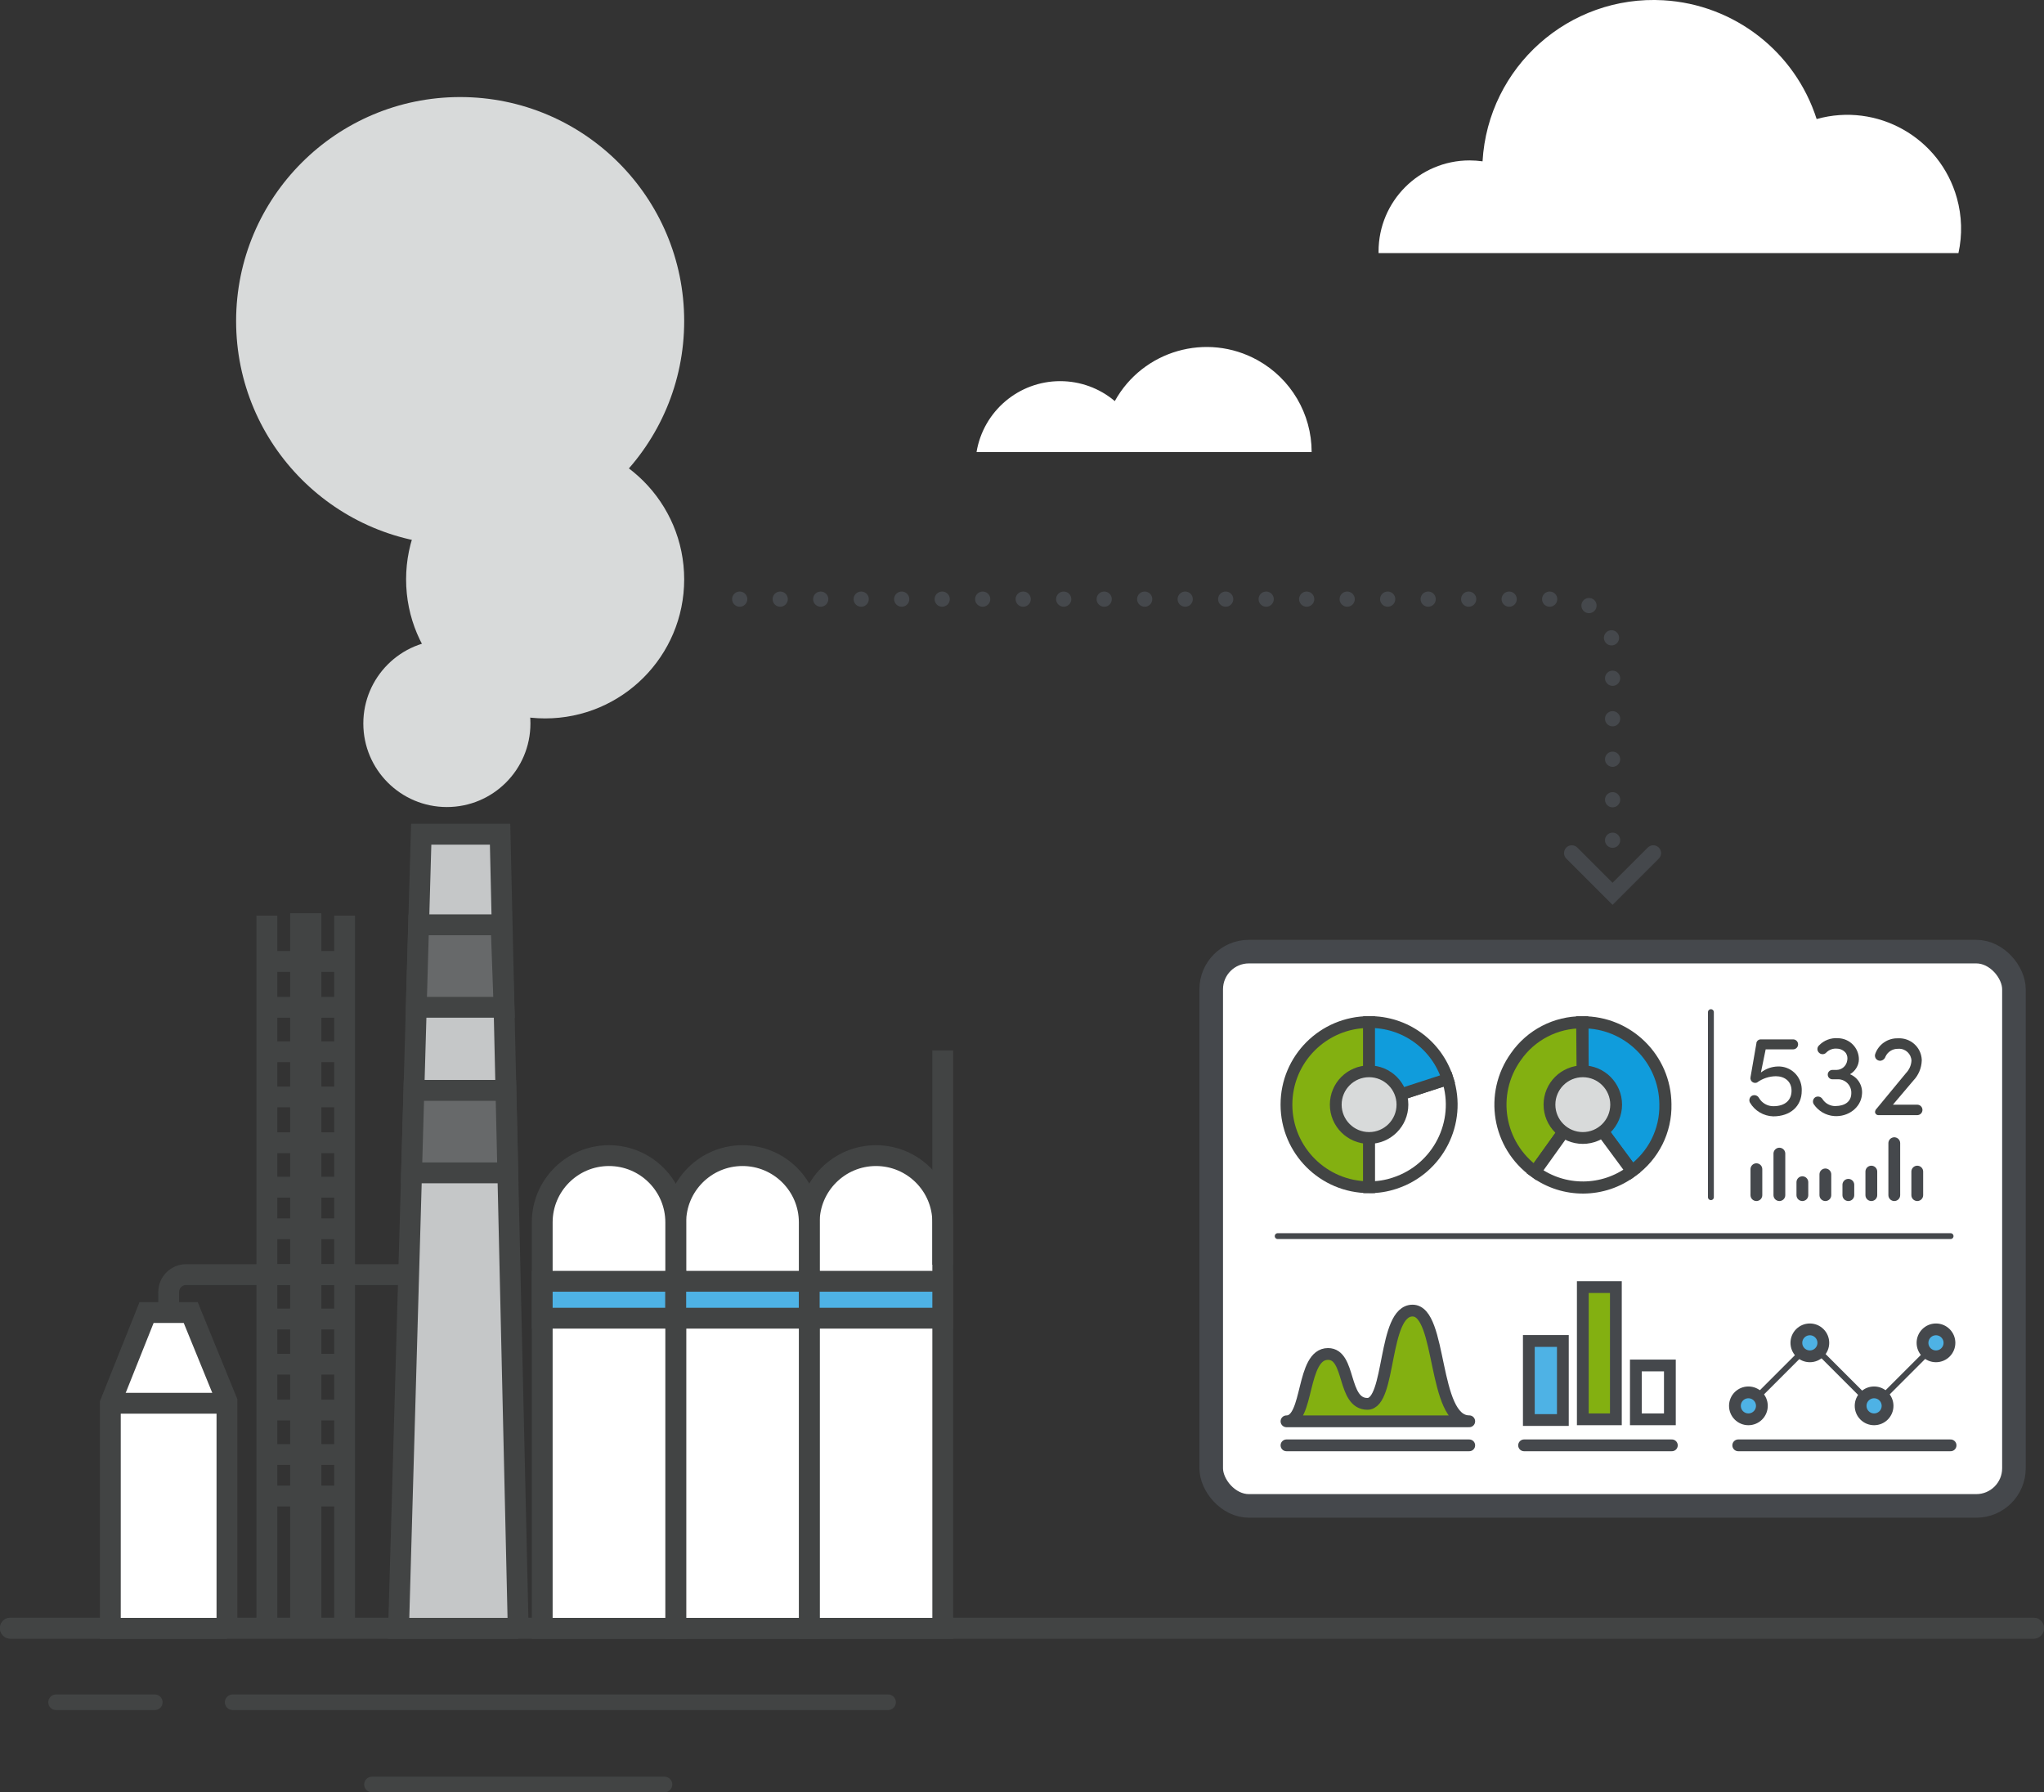 <?xml version="1.0" encoding="UTF-8"?>
<svg xmlns="http://www.w3.org/2000/svg" id="Layer_2" data-name="Layer 2" width="511.28" height="448.37" viewBox="0 0 511.28 448.37">
  <rect x="0" y="0" width="511.28" height="448.37" fill="#333333" stroke="none"/>
  <defs>
    <style>
      .cls-1 {
        fill: #424444;
      }

      .cls-2, .cls-3, .cls-4, .cls-5, .cls-6, .cls-7, .cls-8, .cls-9, .cls-10, .cls-11, .cls-12, .cls-13, .cls-14, .cls-15, .cls-16, .cls-17, .cls-18, .cls-19, .cls-20, .cls-21, .cls-22, .cls-23 {
        stroke-miterlimit: 10;
      }

      .cls-2, .cls-24 {
        fill: #d8dada;
      }

      .cls-2, .cls-4, .cls-6, .cls-7, .cls-8, .cls-9, .cls-11, .cls-12, .cls-13, .cls-14, .cls-15, .cls-20, .cls-21, .cls-22, .cls-23 {
        stroke: #424444;
      }

      .cls-2, .cls-5, .cls-8, .cls-12, .cls-15, .cls-25, .cls-17, .cls-19 {
        stroke-width: 2.95px;
      }

      .cls-3 {
        stroke-width: 5.9px;
      }

      .cls-3, .cls-5, .cls-10, .cls-16, .cls-25, .cls-17, .cls-18, .cls-19 {
        stroke: #45484c;
      }

      .cls-3, .cls-26, .cls-11, .cls-12, .cls-13 {
        fill: #fff;
      }

      .cls-4, .cls-5 {
        fill: #4eb2e5;
      }

      .cls-4, .cls-6, .cls-9, .cls-11, .cls-20, .cls-23 {
        stroke-width: 5.21px;
      }

      .cls-5, .cls-10, .cls-16, .cls-25, .cls-17, .cls-18, .cls-19, .cls-22, .cls-23 {
        stroke-linecap: round;
      }

      .cls-6 {
        fill: #c5c7c8;
      }

      .cls-7, .cls-8 {
        fill: #109cdc;
      }

      .cls-7, .cls-13, .cls-14 {
        stroke-width: 3.03px;
      }

      .cls-9 {
        fill: #67696a;
      }

      .cls-10 {
        stroke-dasharray: 0 10.13;
        stroke-width: 3.8px;
      }

      .cls-10, .cls-16, .cls-18, .cls-19, .cls-20, .cls-21, .cls-22, .cls-23 {
        fill: none;
      }

      .cls-14, .cls-15, .cls-25, .cls-17 {
        fill: #83b011;
      }

      .cls-16 {
        stroke-width: 1.47px;
      }

      .cls-25 {
        stroke-linejoin: round;
      }

      .cls-18, .cls-22 {
        stroke-width: 3.9px;
      }

      .cls-21 {
        stroke-width: 7.81px;
      }
    </style>
  </defs>
  <g id="Layer_1-2" data-name="Layer 1">
    <g id="Group_1896" data-name="Group 1896">
      <path id="Path_2415" data-name="Path 2415" class="cls-26" d="M265.2,95.35c5,0,9.84,1.76,13.65,4.99,7.03-12.69,23.02-17.27,35.71-10.24,8.35,4.63,13.53,13.43,13.53,22.98h-83.82c1.71-10.23,10.55-17.73,20.92-17.73Z"></path>
      <path id="Path_2416" data-name="Path 2416" class="cls-26" d="M344.84,63.33c0-.14-.01-.28-.01-.42,0-12.57,10.18-22.77,22.75-22.78,1.09,0,2.18.08,3.26.23,1.37-23.62,21.63-41.66,45.25-40.29,17.69,1.03,32.92,12.84,38.32,29.71,15.14-4.23,30.85,4.61,35.08,19.76,1.26,4.49,1.39,9.23.39,13.78h-145.04Z"></path>
      <circle id="Ellipse_504" data-name="Ellipse 504" class="cls-24" cx="111.78" cy="180.99" r="20.9"></circle>
      <circle id="Ellipse_505" data-name="Ellipse 505" class="cls-24" cx="136.36" cy="144.94" r="34.78"></circle>
      <circle id="Ellipse_506" data-name="Ellipse 506" class="cls-24" cx="115.1" cy="80.32" r="56.04"></circle>
      <line id="Line_1505" data-name="Line 1505" class="cls-23" x1="508.67" y1="407.29" x2="2.6" y2="407.29"></line>
      <line id="Line_1506" data-name="Line 1506" class="cls-22" x1="166.21" y1="446.41" x2="93.04" y2="446.41"></line>
      <line id="Line_1507" data-name="Line 1507" class="cls-22" x1="38.72" y1="425.84" x2="14.02" y2="425.84"></line>
      <line id="Line_1508" data-name="Line 1508" class="cls-22" x1="222.14" y1="425.84" x2="58.2" y2="425.84"></line>
      <path id="Rectangle_1467" data-name="Rectangle 1467" class="cls-11" d="M219.12,289.09h0c9.22,0,16.7,7.48,16.7,16.7h0v101.55h-33.4v-101.55c0-9.22,7.48-16.7,16.7-16.7h0Z"></path>
      <path id="Rectangle_1468" data-name="Rectangle 1468" class="cls-11" d="M185.73,289.09h0c9.22,0,16.7,7.48,16.7,16.7h0v101.55h-33.4v-101.55c0-9.22,7.48-16.7,16.7-16.7h0Z"></path>
      <path id="Rectangle_1469" data-name="Rectangle 1469" class="cls-11" d="M152.33,289.09h0c9.22,0,16.7,7.48,16.7,16.7h0v101.55h-33.4v-101.55c0-9.22,7.48-16.7,16.7-16.7h0Z"></path>
      <rect id="Rectangle_1470" data-name="Rectangle 1470" class="cls-4" x="135.63" y="320.53" width="33.4" height="9.23"></rect>
      <rect id="Rectangle_1471" data-name="Rectangle 1471" class="cls-4" x="169.03" y="320.53" width="33.4" height="9.23"></rect>
      <rect id="Rectangle_1472" data-name="Rectangle 1472" class="cls-4" x="202.42" y="320.53" width="33.4" height="9.23"></rect>
      <path id="Path_2417" data-name="Path 2417" class="cls-6" d="M129.62,407.33h-29.92l5.66-198.64h19.73l4.53,198.64Z"></path>
      <line id="Line_1509" data-name="Line 1509" class="cls-20" x1="235.82" y1="316.38" x2="235.82" y2="262.77"></line>
      <path id="Path_2418" data-name="Path 2418" class="cls-9" d="M126.08,251.99h-21.96l.59-20.64h20.64l.73,20.64Z"></path>
      <path id="Path_2419" data-name="Path 2419" class="cls-9" d="M127.02,293.41h-24.08l.59-20.64h23.02l.47,20.64Z"></path>
      <line id="Line_1510" data-name="Line 1510" class="cls-20" x1="86.2" y1="406.99" x2="86.2" y2="229.05"></line>
      <line id="Line_1511" data-name="Line 1511" class="cls-20" x1="66.75" y1="406.99" x2="66.75" y2="229.05"></line>
      <line id="Line_1512" data-name="Line 1512" class="cls-21" x1="76.48" y1="228.46" x2="76.48" y2="407.28"></line>
      <line id="Line_1513" data-name="Line 1513" class="cls-20" x1="86.2" y1="240.52" x2="67.88" y2="240.52"></line>
      <line id="Line_1514" data-name="Line 1514" class="cls-20" x1="86.2" y1="251.99" x2="67.88" y2="251.99"></line>
      <line id="Line_1515" data-name="Line 1515" class="cls-20" x1="86.2" y1="263.11" x2="67.88" y2="263.11"></line>
      <line id="Line_1516" data-name="Line 1516" class="cls-20" x1="86.2" y1="274.41" x2="67.88" y2="274.41"></line>
      <line id="Line_1517" data-name="Line 1517" class="cls-20" x1="86.2" y1="374.25" x2="67.88" y2="374.25"></line>
      <line id="Line_1518" data-name="Line 1518" class="cls-20" x1="86.2" y1="285.87" x2="67.88" y2="285.87"></line>
      <line id="Line_1519" data-name="Line 1519" class="cls-20" x1="86.2" y1="296.99" x2="67.88" y2="296.99"></line>
      <g id="Group_1368" data-name="Group 1368">
        <line id="Line_1520" data-name="Line 1520" class="cls-20" x1="86.2" y1="307.39" x2="67.88" y2="307.39"></line>
        <line id="Line_1521" data-name="Line 1521" class="cls-20" x1="86.2" y1="318.85" x2="67.88" y2="318.85"></line>
        <line id="Line_1522" data-name="Line 1522" class="cls-20" x1="86.2" y1="329.97" x2="67.88" y2="329.97"></line>
        <line id="Line_1523" data-name="Line 1523" class="cls-20" x1="86.2" y1="341.27" x2="67.88" y2="341.27"></line>
        <line id="Line_1524" data-name="Line 1524" class="cls-20" x1="86.2" y1="352.74" x2="67.88" y2="352.74"></line>
        <line id="Line_1525" data-name="Line 1525" class="cls-20" x1="86.2" y1="363.86" x2="67.88" y2="363.86"></line>
      </g>
      <path id="Path_2420" data-name="Path 2420" class="cls-11" d="M56.78,407.33h-29.18v-56.29l9.06-22.69h11.05l9.06,22.19v56.79Z"></path>
      <path id="Path_2421" data-name="Path 2421" class="cls-20" d="M42.19,329.76v-6.53c0-2.41,1.96-4.37,4.37-4.37h55.77"></path>
      <line id="Line_1526" data-name="Line 1526" class="cls-20" x1="27.6" y1="351.04" x2="56.78" y2="351.04"></line>
      <path id="Path_2422" data-name="Path 2422" class="cls-10" d="M185.03,149.88h206.69c6.43,0,11.65,5.51,11.65,12.3v49.33"></path>
      <path id="Path_2423" data-name="Path 2423" class="cls-18" d="M413.55,213.41l-10.19,10.19-10.19-10.19"></path>
      <line id="Line_1527" data-name="Line 1527" class="cls-23" x1="508.67" y1="407.33" x2="2.6" y2="407.33"></line>
      <rect id="Rectangle_1473" data-name="Rectangle 1473" class="cls-3" x="302.97" y="238.06" width="200.79" height="138.66" rx="9.42" ry="9.42"></rect>
      <g id="Group_1376" data-name="Group 1376">
        <g id="Group_1375" data-name="Group 1375">
          <g id="Group_1370" data-name="Group 1370">
            <g id="Group_1369" data-name="Group 1369">
              <path id="Path_2424" data-name="Path 2424" class="cls-15" d="M342.46,276.34v20.66c-11.41,0-20.66-9.24-20.67-20.65s9.24-20.66,20.65-20.67h.02v20.66Z"></path>
            </g>
          </g>
          <g id="Group_1372" data-name="Group 1372">
            <g id="Group_1371" data-name="Group 1371">
              <path id="Path_2425" data-name="Path 2425" class="cls-12" d="M342.46,276.34l19.65-6.38c3.53,10.85-2.41,22.5-13.26,26.03-2.06.69-4.21,1.03-6.38,1.01v-20.66Z"></path>
            </g>
          </g>
          <g id="Group_1374" data-name="Group 1374">
            <g id="Group_1373" data-name="Group 1373">
              <path id="Path_2426" data-name="Path 2426" class="cls-8" d="M342.46,276.34v-20.66c8.98-.1,16.97,5.7,19.65,14.27l-19.65,6.38Z"></path>
            </g>
          </g>
        </g>
        <circle id="Ellipse_507" data-name="Ellipse 507" class="cls-2" cx="342.46" cy="276.34" r="8.34"></circle>
        <circle id="Ellipse_508" data-name="Ellipse 508" class="cls-2" cx="395.92" cy="276.34" r="8.34"></circle>
      </g>
      <g id="Group_1377" data-name="Group 1377">
        <rect id="Rectangle_1474" data-name="Rectangle 1474" class="cls-5" x="382.42" y="335.46" width="8.51" height="19.78"></rect>
        <rect id="Rectangle_1475" data-name="Rectangle 1475" class="cls-19" x="409.19" y="341.59" width="8.51" height="13.47"></rect>
        <rect id="Rectangle_1476" data-name="Rectangle 1476" class="cls-17" x="395.92" y="321.98" width="8.27" height="33.08"></rect>
        <line id="Line_1528" data-name="Line 1528" class="cls-19" x1="381.23" y1="361.57" x2="418.19" y2="361.57"></line>
      </g>
      <g id="Group_1378" data-name="Group 1378">
        <path id="Path_2427" data-name="Path 2427" class="cls-25" d="M367.51,355.55c-9.23,0-6.75-27.69-14.18-27.69s-5.37,23.33-11.29,23.33c-6.33,0-4.11-12.48-9.85-12.48-6.75,0-4.74,16.85-10.39,16.85h45.71Z"></path>
        <line id="Line_1529" data-name="Line 1529" class="cls-19" x1="321.8" y1="361.57" x2="367.51" y2="361.57"></line>
        <line id="Line_1530" data-name="Line 1530" class="cls-19" x1="434.8" y1="361.57" x2="487.91" y2="361.57"></line>
      </g>
      <line id="Line_1531" data-name="Line 1531" class="cls-16" x1="319.6" y1="309.23" x2="487.91" y2="309.23"></line>
      <g id="Group_1379" data-name="Group 1379">
        <path id="Path_2428" data-name="Path 2428" class="cls-1" d="M439.33,260.94c.09-.53.54-.92,1.08-.93h8.11c.69,0,1.25.56,1.25,1.25s-.56,1.25-1.25,1.25h-6.86l-1.19,5.79c1.23-.95,2.72-1.48,4.27-1.51,3.19-.09,5.84,2.42,5.94,5.61,0,.16,0,.31,0,.47,0,3.9-2.88,6.4-7.12,6.4-2.41-.07-4.62-1.37-5.84-3.46-.32-.63-.07-1.39.55-1.72.64-.29,1.39-.04,1.72.58.74,1.27,2.1,2.06,3.58,2.06,3.2,0,4.56-1.74,4.56-3.87,0-2.44-1.83-3.63-3.92-3.63-1.7.02-3.34.57-4.71,1.57-.6.26-1.3-.02-1.56-.62-.1-.23-.12-.47-.07-.71l1.48-8.52Z"></path>
        <path id="Path_2429" data-name="Path 2429" class="cls-1" d="M459.16,276.69c2.21-.03,3.9-1.02,3.92-3.2.08-1.85-1.35-3.42-3.2-3.5-.15,0-.31,0-.46.01h-1.02c-.65.02-1.19-.49-1.21-1.14-.02-.65.49-1.19,1.14-1.21.02,0,.05,0,.07,0h1.02c1.3-.03,2.4-.98,2.62-2.27.17-.67.05-1.37-.32-1.95-.54-.68-1.35-1.08-2.21-1.1-1-.1-2,.27-2.7.99-.47.51-1.27.53-1.77.06,0,0-.02-.02-.03-.03-.51-.46-.54-1.25-.08-1.75.02-.03.05-.05.08-.08,1.23-1.28,2.97-1.94,4.74-1.8,2.89.04,5.21,2.38,5.23,5.26,0,.39-.06.79-.17,1.16-.34,1.09-1.07,2.02-2.06,2.59,2.04.84,3.26,2.93,2.99,5.12-.29,3.23-3.43,5.61-6.95,5.35-2.08-.16-3.96-1.26-5.12-2.99-.36-.6-.16-1.38.44-1.74.63-.33,1.41-.11,1.77.49.71,1.11,1.96,1.77,3.28,1.74Z"></path>
        <path id="Path_2430" data-name="Path 2430" class="cls-1" d="M470.27,265.36c-.71,0-1.28-.58-1.28-1.29,0-.02,0-.03,0-.05,0-.11.03-.22.06-.32.83-2.43,3.14-4.03,5.7-3.95,3.1-.18,5.77,2.18,5.95,5.28,0,.11,0,.22,0,.33-.07,1.83-.8,3.58-2.06,4.91-2.44,2.85-2.5,2.97-5.15,6.08h6.08c.72,0,1.31.59,1.31,1.31s-.59,1.31-1.31,1.31h-9.65c-.46.03-.87-.32-.9-.78,0-.02,0-.04,0-.06.04-.32.2-.62.44-.84l7.27-8.81c.82-.84,1.32-1.94,1.4-3.11-.05-1.71-1.47-3.05-3.17-3.01-.07,0-.13,0-.2.01-1.35-.03-2.59.75-3.14,1.98-.19.59-.73.99-1.35,1.02Z"></path>
      </g>
      <line id="Line_1532" data-name="Line 1532" class="cls-16" x1="427.96" y1="253.2" x2="427.96" y2="299.49"></line>
      <g id="Group_1380" data-name="Group 1380">
        <line id="Line_1533" data-name="Line 1533" class="cls-19" x1="439.34" y1="292.49" x2="439.34" y2="298.98"></line>
        <line id="Line_1534" data-name="Line 1534" class="cls-19" x1="450.84" y1="295.74" x2="450.84" y2="298.98"></line>
        <line id="Line_1535" data-name="Line 1535" class="cls-19" x1="445.09" y1="288.59" x2="445.09" y2="298.98"></line>
        <line id="Line_1536" data-name="Line 1536" class="cls-19" x1="456.59" y1="293.79" x2="456.59" y2="298.98"></line>
        <line id="Line_1537" data-name="Line 1537" class="cls-19" x1="468.09" y1="293.09" x2="468.09" y2="298.98"></line>
        <line id="Line_1538" data-name="Line 1538" class="cls-19" x1="479.58" y1="293.09" x2="479.58" y2="298.98"></line>
        <line id="Line_1539" data-name="Line 1539" class="cls-19" x1="473.83" y1="285.98" x2="473.83" y2="298.98"></line>
        <line id="Line_1540" data-name="Line 1540" class="cls-19" x1="462.34" y1="296.39" x2="462.34" y2="298.98"></line>
      </g>
      <path id="Path_2431" data-name="Path 2431" class="cls-16" d="M437.34,351.69l15.61-15.61,15.72,15.72,15.6-15.6"></path>
      <circle id="Ellipse_509" data-name="Ellipse 509" class="cls-5" cx="437.34" cy="351.69" r="3.37"></circle>
      <circle id="Ellipse_510" data-name="Ellipse 510" class="cls-5" cx="452.71" cy="335.93" r="3.37"></circle>
      <circle id="Ellipse_511" data-name="Ellipse 511" class="cls-5" cx="468.78" cy="351.69" r="3.37"></circle>
      <circle id="Ellipse_512" data-name="Ellipse 512" class="cls-5" cx="484.26" cy="335.93" r="3.37"></circle>
      <g id="Group_1387" data-name="Group 1387">
        <g id="Group_1382" data-name="Group 1382">
          <g id="Group_1381" data-name="Group 1381">
            <path id="Path_2432" data-name="Path 2432" class="cls-7" d="M395.95,276.37l-.16-20.63c11.39-.09,20.7,9.08,20.79,20.47.16,6.63-2.98,12.9-8.37,16.75l-12.25-16.59Z"></path>
          </g>
        </g>
        <g id="Group_1384" data-name="Group 1384">
          <g id="Group_1383" data-name="Group 1383">
            <path id="Path_2433" data-name="Path 2433" class="cls-14" d="M395.94,276.37l-11.99,16.77c-9.27-6.62-11.41-19.51-4.79-28.77,3.77-5.45,9.99-8.68,16.62-8.63l.16,20.62Z"></path>
          </g>
        </g>
        <g id="Group_1386" data-name="Group 1386">
          <g id="Group_1385" data-name="Group 1385">
            <path id="Path_2434" data-name="Path 2434" class="cls-13" d="M395.95,276.37l12.25,16.59c-7.15,5.41-17.01,5.49-24.25.19l12-16.78Z"></path>
          </g>
        </g>
      </g>
      <circle id="Ellipse_513" data-name="Ellipse 513" class="cls-2" cx="395.92" cy="276.34" r="8.34"></circle>
    </g>
  </g>
</svg>
